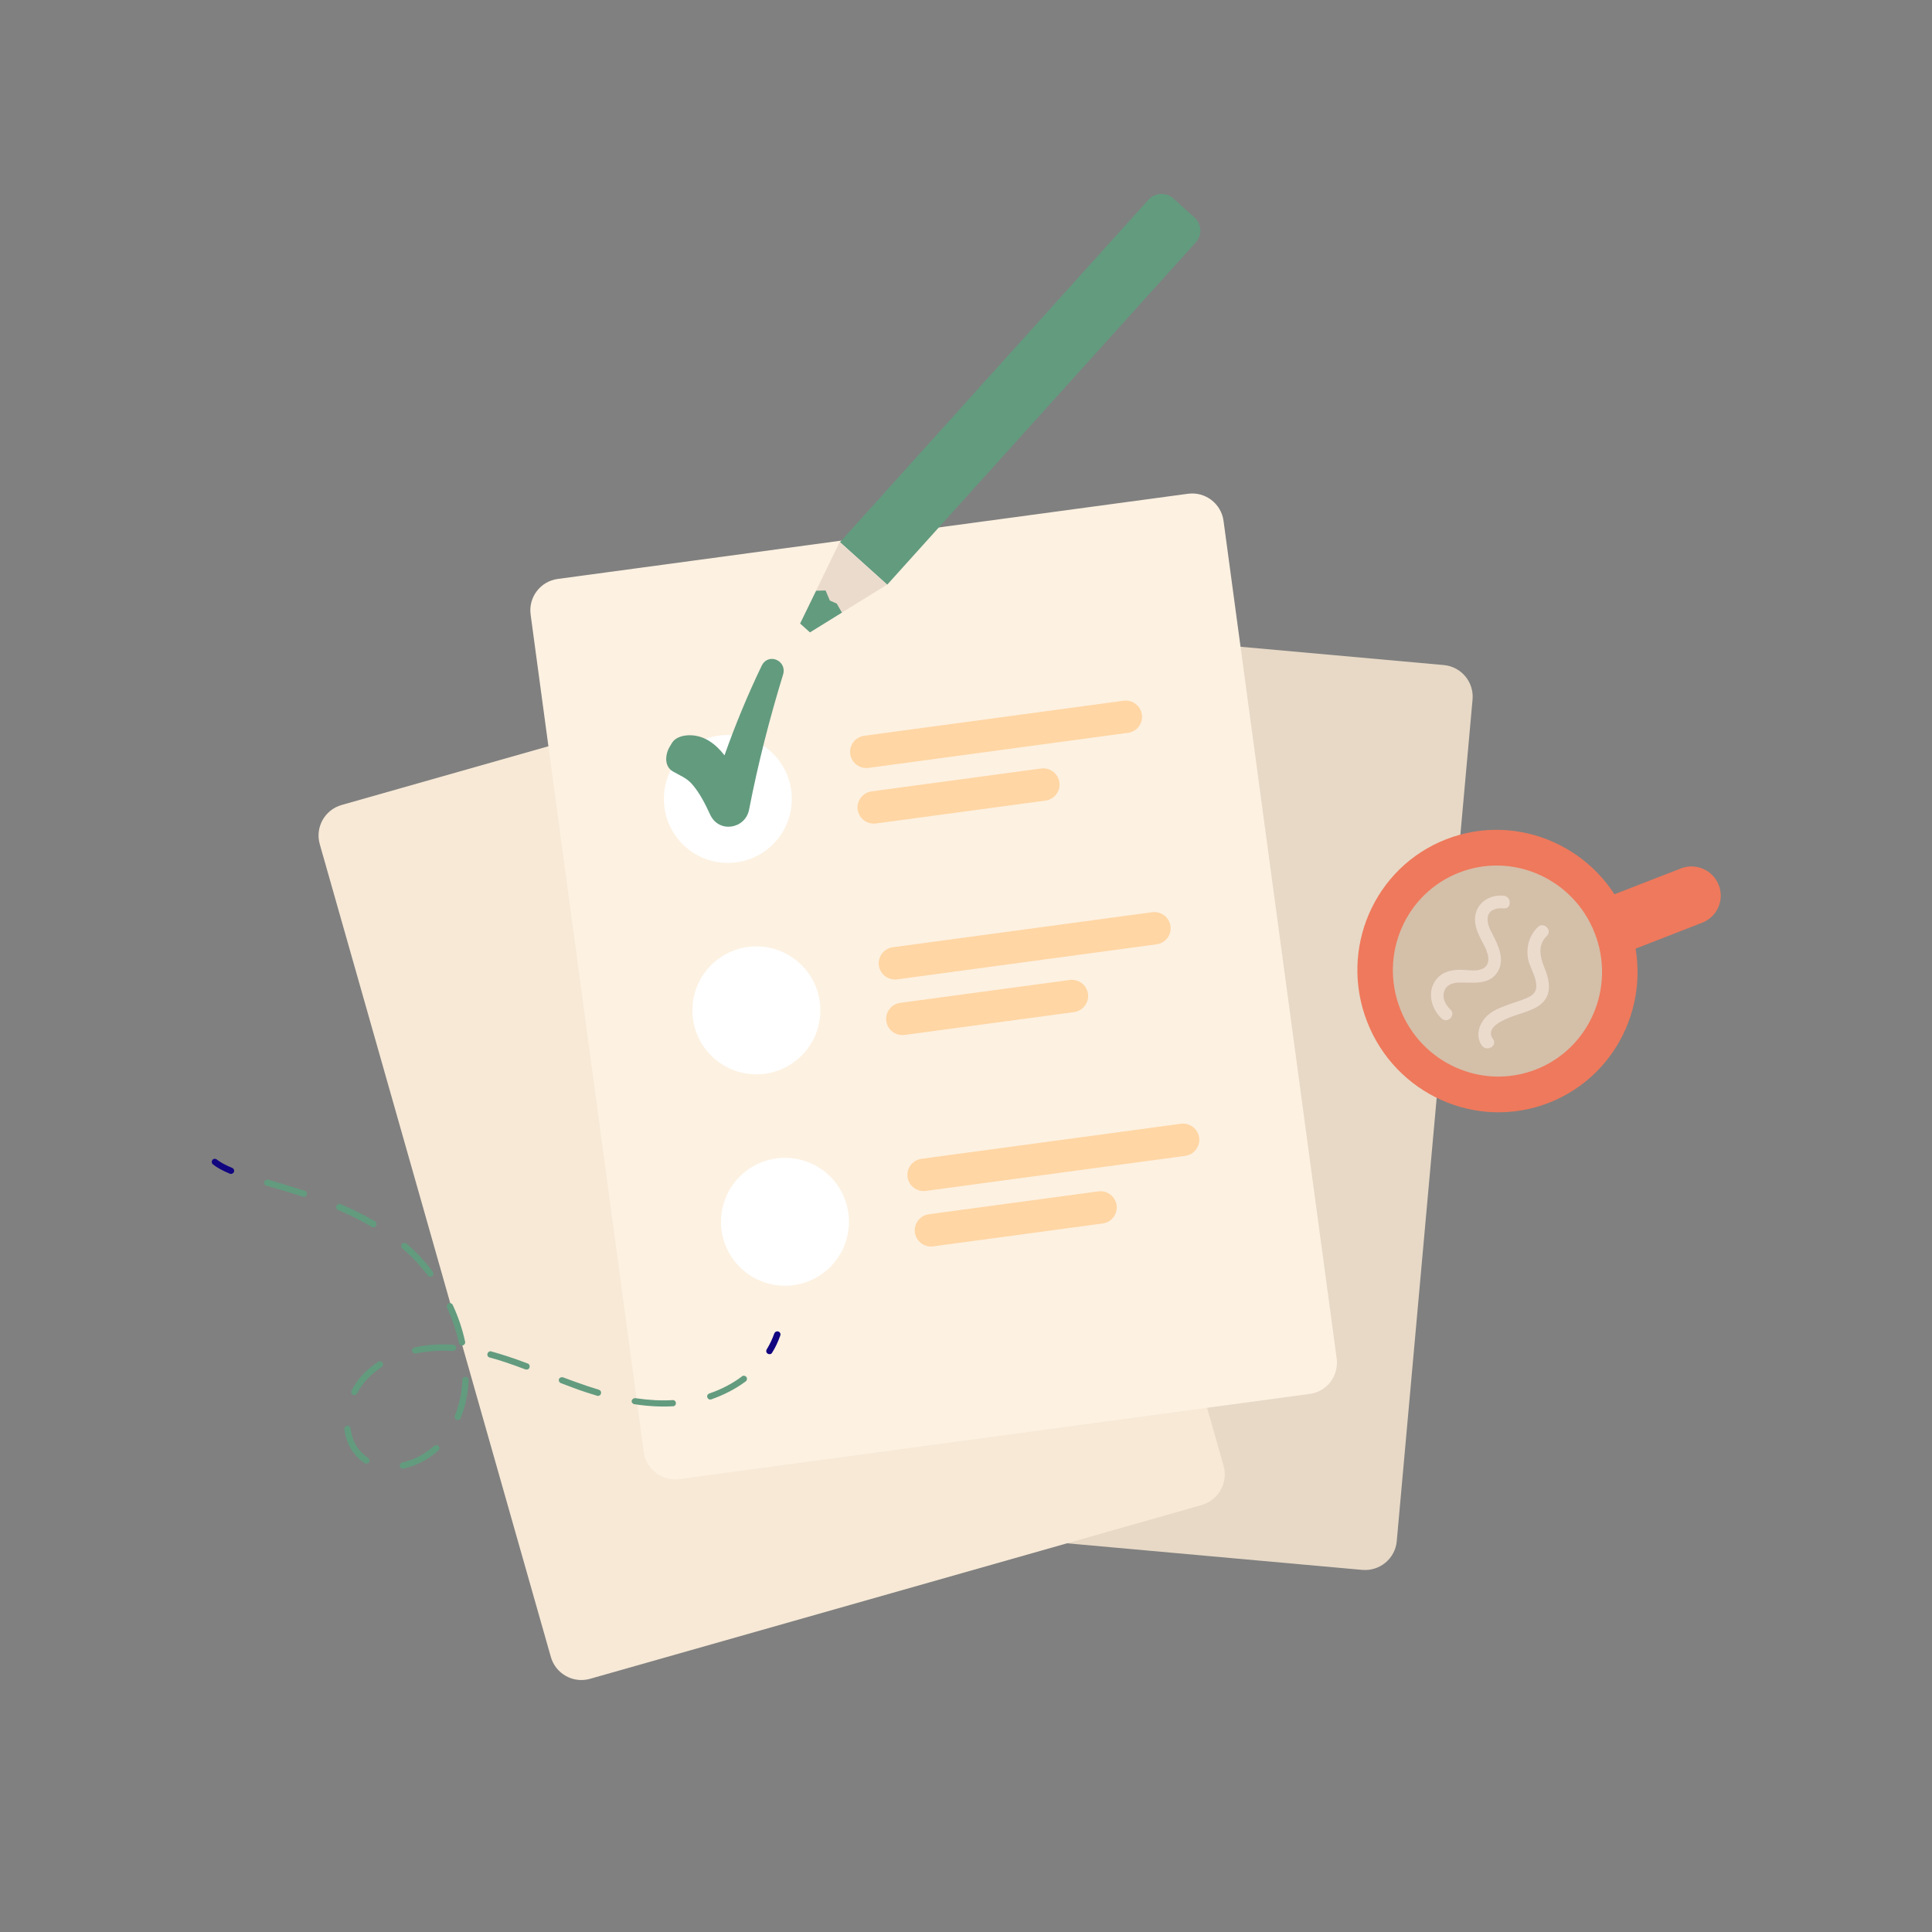 <?xml version="1.0" encoding="UTF-8"?>
<svg xmlns="http://www.w3.org/2000/svg" xmlns:xlink="http://www.w3.org/1999/xlink" width="2600px" height="2600px" viewBox="0 0 2600 2600" version="1.1">
  <rect x="0" y="0" width="2600" height="2600" fill="#808080" stroke="none"/>
  <!-- Generator: Sketch 51.3 (57544) - http://www.bohemiancoding.com/sketch -->
  <title>Artboard</title>
  <desc>Created with Sketch.</desc>
  <defs></defs>
  <g id="Artboard" stroke="none" stroke-width="1" fill="none" fill-rule="evenodd">
    <g id="planning-sheets-of-paper-coffee-by-oblik-studio" transform="translate(284, 260)" fill-rule="nonzero">
      <path d="M1549.3,1852.7 L697,1775.9 C673.6,1773.8 656.2,1753.1 658.3,1729.5 L760.3,597 C762.4,573.6 783.1,556.2 806.7,558.3 L1659,635 C1682.4,637.1 1699.8,657.8 1697.7,681.4 L1595.7,1813.9 C1593.7,1837.4 1572.9,1854.7 1549.3,1852.7 Z" id="Shape" fill="#E7D9C6"></path>
      <path d="M1333.2,1765.4 L510,1999.3 C487.3,2005.7 463.7,1992.5 457.3,1969.8 L146.3,876 C139.9,853.3 153.1,829.7 175.8,823.3 L999,589.5 C1021.7,583.1 1045.3,596.3 1051.7,619 L1362.7,1712.8 C1369,1735.2 1355.8,1758.8 1333.2,1765.4 Z" id="Shape" fill="#F7E9D6"></path>
      <g id="Group" transform="translate(1486, 801)">
        <ellipse id="Oval" fill="#EF795C" transform="translate(245.228, 245.81) rotate(-21.253) translate(-245.228, -245.81) " cx="245.228" cy="245.81" rx="188.203" ry="190.303"></ellipse>
        <path d="M520.8,180.7 L326.1,256.6 C306.1,264.3 283.2,254.3 275.5,234.3 L275.3,233.9 C267.6,213.9 277.6,191 297.6,183.3 L492.3,107.6 C512.3,99.9 535.2,109.9 542.9,129.9 L543.1,130.3 C550.9,150.3 540.8,172.9 520.8,180.7 Z" id="Shape" fill="#EF795C"></path>
        <ellipse id="Oval" fill="#D4BFA9" transform="translate(245.223, 245.81) rotate(-21.253) translate(-245.223, -245.81) " cx="245.223" cy="245.81" rx="140.502" ry="142.202"></ellipse>
        <path d="M181.9,297.6 C175.5,291.4 170.6,282.7 173.4,273.6 C176.2,264.2 184.7,261.5 193.6,261.3 C211.5,260.9 234,265.3 245.3,247.1 C255.5,230.9 246.8,212.4 239.1,197.3 C235.1,189.7 230.2,180.7 232.5,171.8 C234.8,162.5 245.5,160.7 253.8,161.4 C264.6,162.5 264.4,145.5 253.6,144.4 C231.9,142.3 213.2,157.1 215.1,179.5 C216.2,192 222.8,202.2 228.1,212.9 C231.9,220.6 236.4,233.1 228.9,240.1 C221,247.5 206.6,244.3 196.8,244.1 C185.5,243.9 173.8,245.8 165.5,254.1 C149.5,270.1 154.7,295.3 170,309.6 C178.1,317.2 189.8,305.1 181.9,297.6 Z" id="Shape" fill="#EBDBCD"></path>
        <path d="M239.3,337.4 C227.4,321.2 255.2,310.6 265.9,306.6 C280.4,301.3 301.2,297.3 310.1,283.2 C318,270.4 313.9,254.5 308.6,241.7 C302.4,226.2 298.8,211.3 311.8,198.3 C319.5,190.7 307.3,178.9 299.5,186.6 C287.4,198.5 282.9,215.7 287,232.1 C290.4,245.3 307,269.1 290,279.3 C281.7,284.2 271.5,286.7 262.4,290.1 C253.3,293.5 243.9,296.5 236,302.2 C222.2,311.8 213.5,331.5 224.5,346.4 C231.2,354.8 245.7,346.3 239.3,337.4 Z" id="Shape" fill="#EBDBCD"></path>
      </g>
      <g id="Group" transform="translate(429, 404)">
        <path d="M1049.4,1211.9 L201.3,1326.5 C177.9,1329.7 156.4,1313.3 153.3,1289.9 L1.1,163.1 C-2.1,139.7 14.3,118.2 37.7,115.1 L885.6,0.5 C909,-2.7 930.5,13.7 933.6,37.1 L1085.8,1163.9 C1089,1187.4 1072.8,1208.9 1049.4,1211.9 Z" id="Shape" fill="#FDF1E1"></path>
        <g transform="translate(180, 222)">
          <circle id="Oval" fill="#FFFFFF" cx="86.5" cy="189.2" r="86.1"></circle>
          <circle id="Oval" fill="#FFFFFF" cx="124.9" cy="473.7" r="86.1"></circle>
          <circle id="Oval" fill="#FFFFFF" cx="163.4" cy="758.2" r="86.1"></circle>
          <path d="M625,100.2 L275.7,147.4 C263.8,148.9 252.9,140.6 251.2,128.7 C249.7,116.8 258,105.9 269.9,104.2 L619.2,57 C631.1,55.5 642,63.8 643.7,75.7 C645.4,87.6 636.9,98.7 625,100.2 Z" id="Shape" fill="#FFD6A4"></path>
          <path d="M514,191.4 L285.7,222.2 C273.8,223.7 262.9,215.4 261.2,203.5 C259.7,191.6 268,180.7 279.9,179 L508.2,148.2 C520.1,146.7 531,155 532.7,166.9 C534.4,178.8 525.9,189.7 514,191.4 Z" id="Shape" fill="#FFD6A4"></path>
          <path d="M702.1,669.5 L352.8,716.7 C340.9,718.2 330,709.9 328.3,698 C326.8,686.1 335.1,675.2 347,673.5 L696.3,626.3 C708.2,624.8 719.1,633.1 720.8,645 C722.3,656.8 714,667.8 702.1,669.5 Z" id="Shape" fill="#FFD6A4"></path>
          <path d="M591,760.5 L362.7,791.3 C350.8,792.8 339.9,784.5 338.2,772.6 C336.7,760.7 345,749.8 356.9,748.1 L585.2,717.3 C597.1,715.8 608,724.1 609.7,736 C611.2,747.8 602.9,759 591,760.5 Z" id="Shape" fill="#FFD6A4"></path>
          <path d="M663.5,384.8 L314.2,432 C302.3,433.5 291.4,425.2 289.7,413.3 C288.2,401.4 296.5,390.5 308.4,388.8 L657.7,341.6 C669.6,340.1 680.5,348.4 682.2,360.3 C683.8,372.3 675.4,383.3 663.5,384.8 Z" id="Shape" fill="#FFD6A4"></path>
          <path d="M552.5,476 L324.2,506.8 C312.3,508.3 301.4,500 299.7,488.1 C298.2,476.2 306.5,465.3 318.4,463.6 L546.7,432.8 C558.6,431.3 569.5,439.6 571.2,451.5 C572.7,463.3 564.4,474.3 552.5,476 Z" id="Shape" fill="#FFD6A4"></path>
          <path d="M132,10 C113.1,49.3 96.5,89.5 82,130.5 C70.3,115.4 55.6,104.3 37.3,103.5 C27.9,103.1 16,105.4 10.9,114.5 C10,116 9,117.7 8.1,119.2 C2.2,129.2 0.5,145.3 12.6,152.2 C22,157.7 30.7,160.7 38.1,169 C48.7,181.1 56.2,196.2 62.8,210.5 C74.5,235.6 110,229.8 115.1,203.5 C127,142.1 142.5,81.5 160.8,21.9 C166.6,3 140.9,-8.3 132,10 Z" id="Shape" fill="#639B7F"></path>
        </g>
      </g>
      <g id="Group" transform="translate(792, 0)">
        <path d="M531.5,32.7 L503,7 C493.4,-1.7 478.3,-0.9 469.6,8.7 L54.4,469.6 L118,526.8 L533.4,66 C542.1,56.3 541.3,41.4 531.5,32.7 Z" id="Shape" fill="#639B7F"></path>
        <polygon id="Shape" fill="#EBDBCD" points="117.7 526.8 54 469.4 0.8 579.1 14 591"></polygon>
        <polygon id="Shape" fill="#639B7F" points="35 534.6 40.8 548.2 50.1 552.3 57 564.4 14 591 0.8 579.1 22.3 535"></polygon>
      </g>
      <g id="Group" transform="translate(0, 1299)">
        <path d="M761.8,232.7 C762.4,232.7 762.9,232.7 763.5,232.9 C765.8,233.7 766.9,236.1 766.1,238.2 C763.3,246.1 759.7,254.1 755.1,261.4 C754,263.5 751.3,264 749.2,262.7 C747.1,261.6 746.6,258.9 747.9,256.8 C752.1,250 755.5,242.6 758.1,235.3 C758.8,233.8 760.3,232.7 761.8,232.7 Z" id="Shape" fill="#110580"></path>
        <path d="M75.5,28.4 C76.1,28.4 76.4,28.4 77,28.6 L83,30.3 C96.8,34.5 111.1,38.6 126.2,43.5 C128.5,44.3 129.6,46.5 128.8,48.8 C128,51.1 125.8,52.2 123.5,51.4 C108.6,46.5 94.4,42.3 80.6,38.4 L74.6,36.7 C72.3,36.1 71,33.7 71.8,31.4 C72.3,29.7 73.8,28.6 75.5,28.4 Z M172.5,61.1 C173.1,61.1 173.8,61.1 174.4,61.5 C191.4,68.7 206.5,76.2 220.7,84.7 C222.8,85.8 223.3,88.5 222.2,90.6 C221.1,92.7 218.4,93.2 216.3,92.1 C202.5,84 187.6,76.4 171,69.4 C168.9,68.5 167.8,66 168.7,63.9 C169.7,62.2 171,61.3 172.5,61.1 Z M260,113.6 C261.1,113.6 262.3,113.8 263,114.5 C276.4,126 288.3,138.7 298.5,152.5 C299.8,154.4 299.4,157 297.7,158.4 C295.8,159.7 293.2,159.3 291.8,157.6 C281.8,144.4 270.3,132.1 257.4,121 C255.7,119.5 255.5,116.8 257,115.1 C257.9,114.1 258.8,113.7 260,113.6 Z M321.1,194.7 C322.8,194.5 324.5,195.5 325.3,197.2 C332.7,213.1 338.3,229.7 341.9,246.5 C342.5,248.8 341,251 338.7,251.6 C336.4,252.2 334.2,250.7 333.6,248.4 C330,232.2 324.7,216.3 317.6,200.8 C316.7,198.7 317.6,196.3 319.7,195.1 C320.2,194.7 320.6,194.7 321.1,194.7 Z M297.5,250.8 C306.8,250 316.4,250 326,250.6 C328.3,250.8 330.2,252.7 330,255.1 C329.8,257.6 327.9,259.1 325.5,259.1 C316.2,258.5 307,258.5 298.1,259.3 C290.4,259.9 282.8,261 275.6,262.5 C273.3,262.9 271.1,261.6 270.7,259.3 C270.1,257 271.6,254.8 273.9,254.4 C281.5,252.5 289.4,251.4 297.5,250.8 Z M375.7,259.5 C376.1,259.5 376.6,259.5 377.2,259.7 C391.7,263.7 406.8,268.6 426.1,275.9 C428.4,276.7 429.3,279.1 428.6,281.4 C427.8,283.7 425.4,284.6 423.1,283.9 C404,276.7 389.1,271.6 375,267.9 C372.7,267.3 371.4,265.1 372,262.8 C372.5,260.8 374,259.7 375.7,259.5 Z M227.1,272.9 C228.6,272.7 230.1,273.5 230.9,274.8 C232.2,276.7 231.7,279.3 229.6,280.7 C222.2,285.6 215.4,291.1 209.6,297.5 C204.5,303 200.2,309.2 196.6,316.2 C195.5,318.3 193,319 190.9,318.1 C188.8,317 188.1,314.5 189,312.4 C193,304.7 197.7,297.9 203.3,291.8 C209.5,285 216.9,279 224.8,273.7 C225.8,273.3 226.5,273.1 227.1,272.9 Z M342.1,293.9 C342.3,293.9 342.5,293.9 342.7,293.9 C345,294.1 346.9,296 346.7,298.2 C345.9,316.7 342.4,333.9 335.9,349.4 C335,351.5 332.5,352.6 330.4,351.7 C328.3,350.8 327.2,348.3 328.1,346.2 C334.1,331.5 337.5,315.2 338.3,297.7 C338.1,295.8 339.8,294.1 342.1,293.9 Z M472,294.4 C472.6,294.4 473.3,294.4 473.9,294.6 C479.6,296.7 485,298.9 490.7,300.8 C501.7,304.8 511.8,308.2 521.9,311.2 C524.2,312 525.5,314.2 524.7,316.5 C524.1,318.8 521.7,320.1 519.4,319.3 C509.2,316.3 498.8,312.9 487.7,308.7 C482,306.6 476.4,304.5 470.7,302.3 C468.6,301.5 467.5,299.1 468.2,296.8 C469,295.6 470.3,294.4 472,294.4 Z M716.7,292.4 C718,292.2 719.5,293 720.5,294.1 C721.8,296 721.4,298.6 719.6,300 C705.8,310.2 690.1,318.3 673.2,324.2 C670.9,325 668.7,323.8 667.9,321.6 C667.1,319.4 668.3,317.1 670.5,316.3 C686.7,310.8 701.5,303.1 714.5,293.3 C715,292.5 715.7,292.4 716.7,292.4 Z M570.2,322.6 C570.6,322.6 570.8,322.6 571.1,322.6 C588.7,325.2 605.5,326.2 621.3,325.2 C623.6,325 625.6,326.9 625.6,329.2 C625.8,331.5 623.9,333.5 621.6,333.5 C605.2,334.4 587.8,333.5 569.7,330.7 C567.4,330.3 565.7,328.2 566.1,326 C566.6,324.1 568.3,322.8 570.2,322.6 Z M183.3,359.6 C185.6,359.4 187.5,361.1 187.8,363.4 C189.5,377.6 195.5,389.5 205,398 C207.1,399.7 209.2,401.4 211.4,402.9 C213.3,404.2 213.9,406.7 212.7,408.8 C211.4,410.7 208.9,411.3 206.8,410.1 C204.2,408.4 201.7,406.5 199.4,404.4 C188.3,394.4 181.5,380.8 179.4,364.6 C179.2,362.3 180.7,360.3 183,359.9 C183.1,359.6 183.3,359.6 183.3,359.6 Z M303,385.8 C304.3,385.6 305.5,386.2 306.4,387.1 C307.9,388.8 307.7,391.4 306,393 C292.6,405.1 276,413.8 259.2,417.4 C256.9,418 254.7,416.5 254.1,414.2 C253.5,411.9 255,409.7 257.3,409.1 C272.8,405.7 288.1,397.8 300.3,386.6 C301.3,386.2 302.2,386 303,385.8 Z" id="Shape" fill="#639B7F"></path>
        <path d="M4.9,0.5 C5.8,0.5 7,0.7 7.7,1.4 C12.6,5.2 19.4,9 28.5,12.7 C30.6,13.6 31.7,16.1 30.8,18.2 C29.9,20.3 27.4,21.4 25.3,20.5 C15.7,16.5 8.1,12.4 2.6,8 C0.7,6.5 0.5,3.8 1.8,2.1 C2.6,1 3.7,0.5 4.9,0.5 Z" id="Shape" fill="#110580"></path>
      </g>
    </g>
  </g>
</svg>
